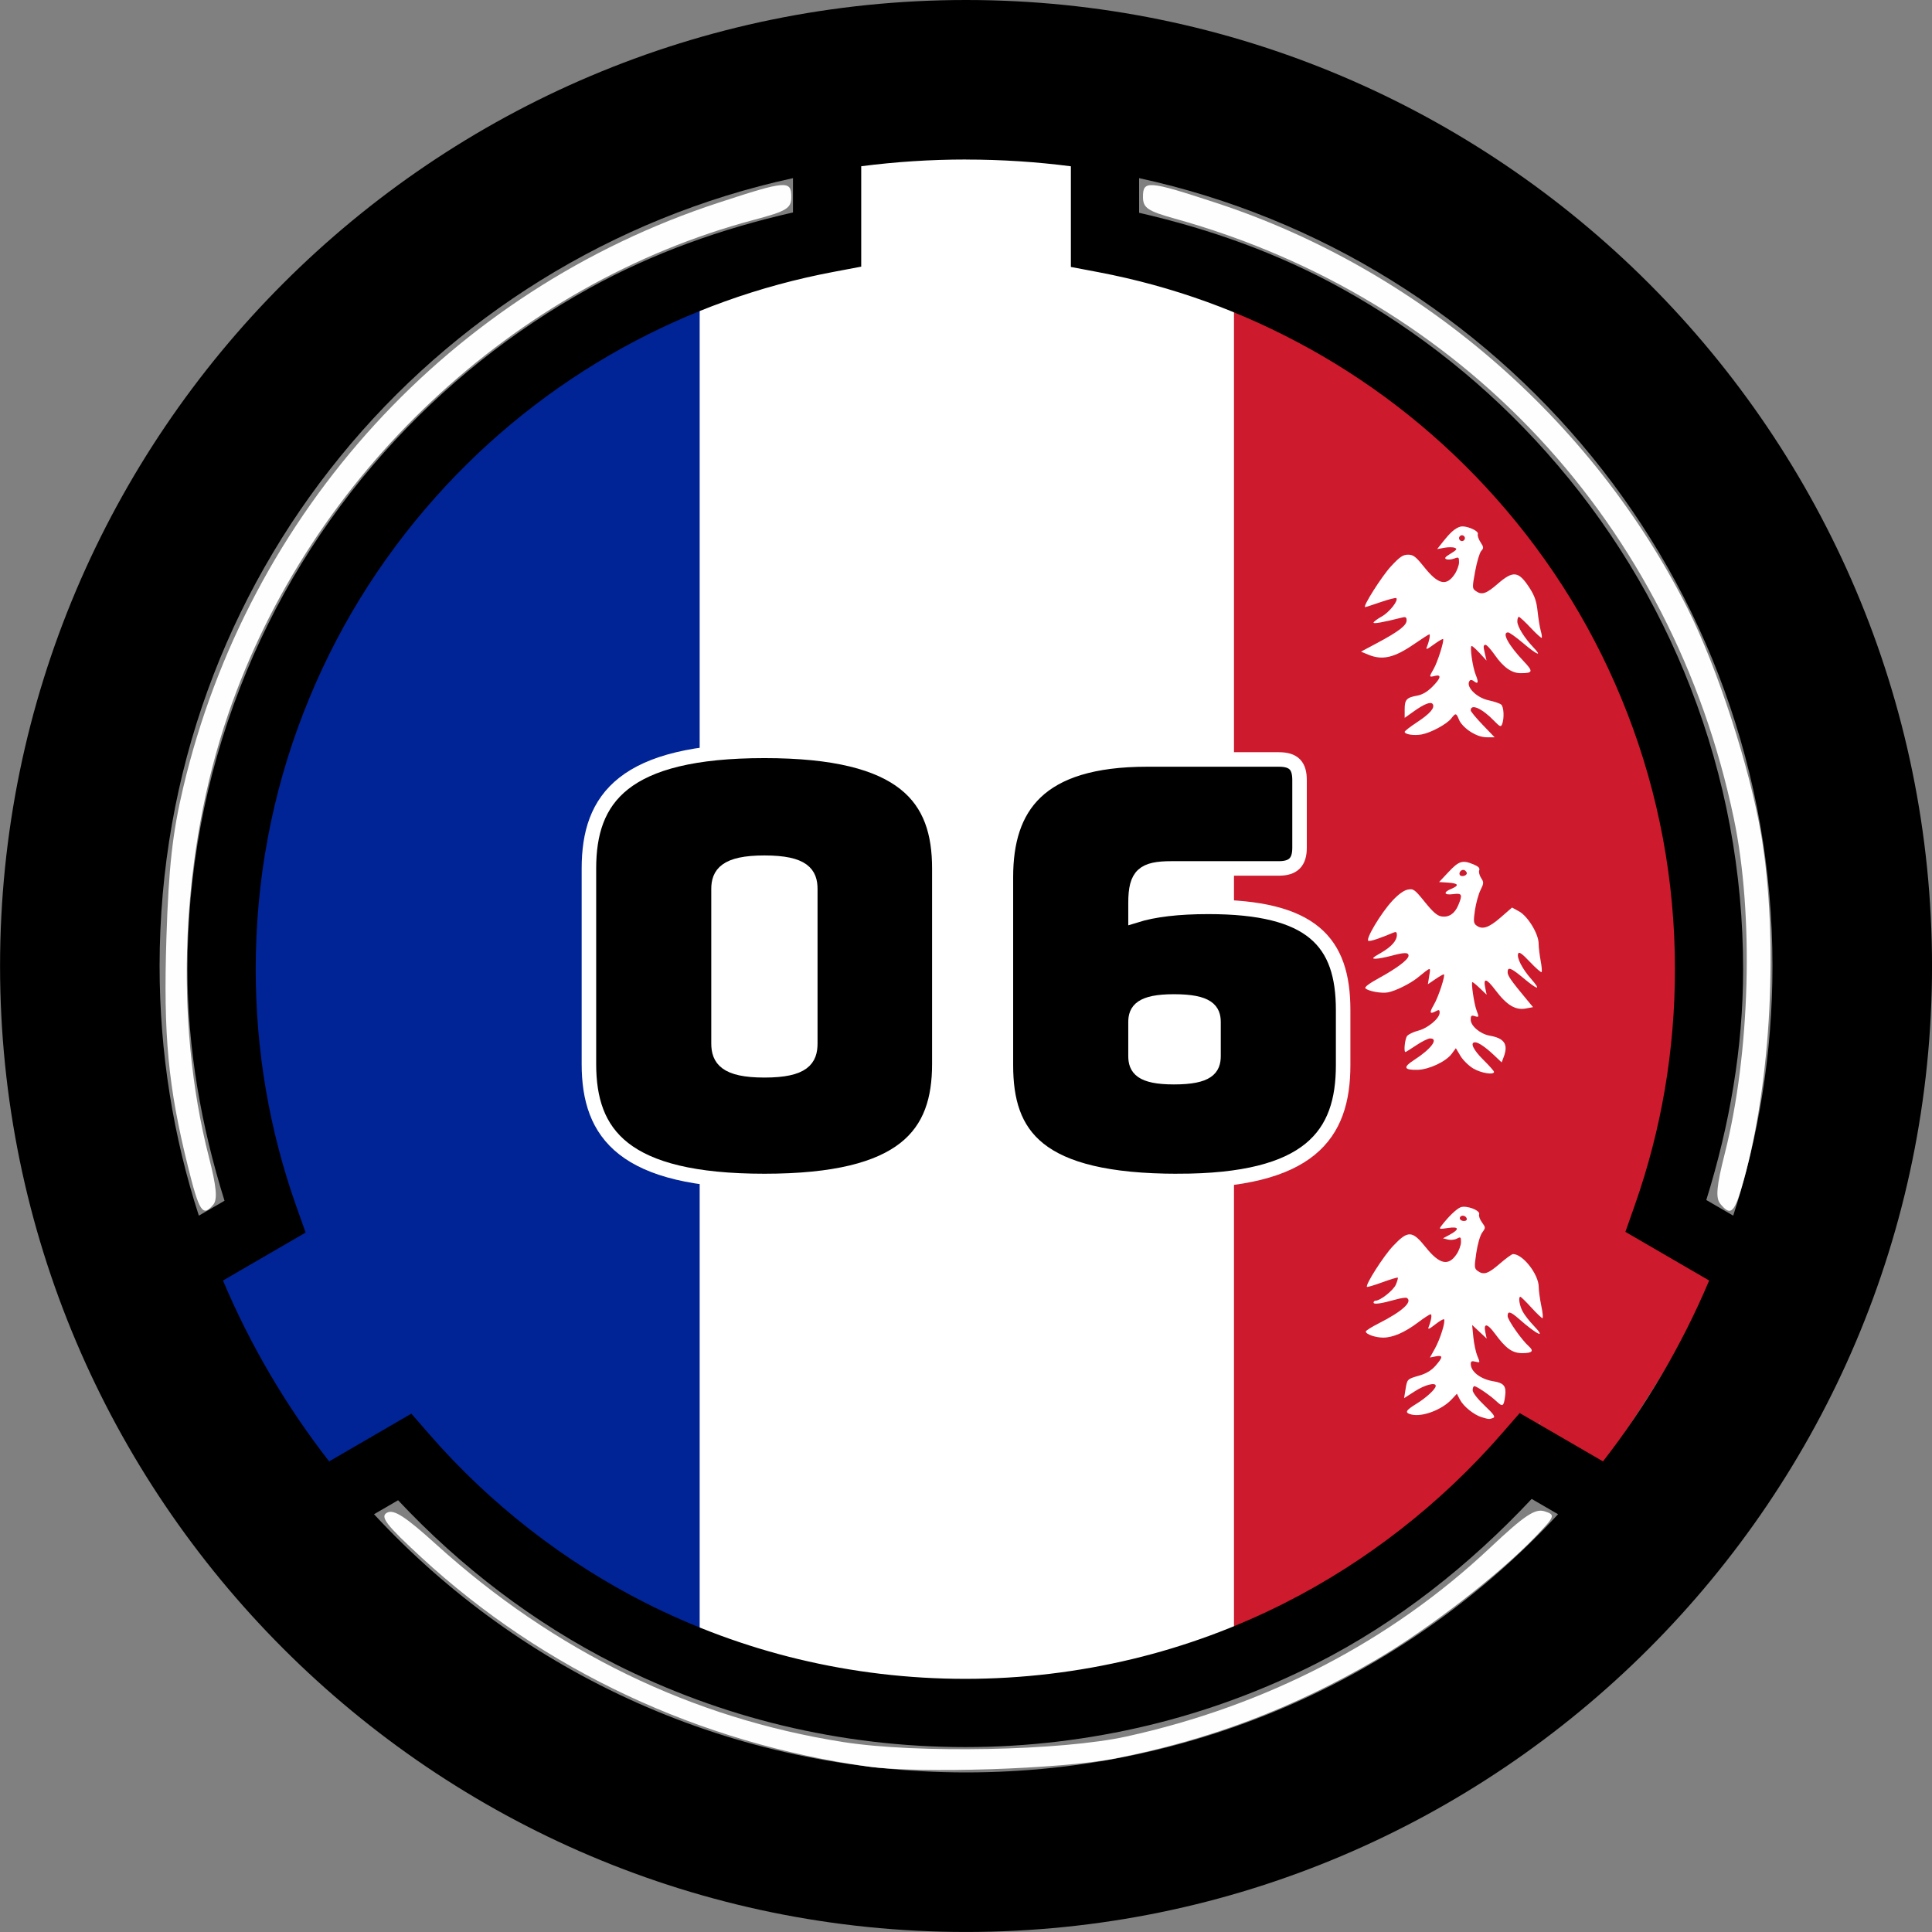 <?xml version="1.0" encoding="windows-1252"?>
<!-- Created with Inkscape (http://www.inkscape.org/) -->
<svg width="133.1mm" height="133.1mm" version="1.1" viewBox="0 0 133.1 133.1" xmlns="http://www.w3.org/2000/svg" xmlns:cc="http://creativecommons.org/ns#" xmlns:dc="http://purl.org/dc/elements/1.1/" xmlns:rdf="http://www.w3.org/1999/02/22-rdf-syntax-ns#">
 <rect x="0" y="0" width="133.1" height="133.1" fill="#808080" stroke="none"/>
 <defs>
  <clipPath id="clipPath1078">
   <ellipse cx="125.58" cy="136.97" rx="49.079" ry="49.911" fill="none" stroke="#000" stroke-width="3.21"/>
  </clipPath>
  <clipPath id="clipPath1095">
   <ellipse cx="124.78" cy="137.54" rx="49.066" ry="50.7" fill="none" stroke="#000" stroke-width="3.235"/>
  </clipPath>
  <clipPath id="clipPath1095-8">
   <ellipse cx="124.78" cy="137.54" rx="49.066" ry="50.7" fill="none" stroke="#000" stroke-width="3.235"/>
  </clipPath>
 </defs>
 <g transform="translate(-57.427 -70.189)">
  <path transform="matrix(.265 0 0 .265 57.427 70.189)" d="m232.14 435.56c-11.099-1.375-28.472-5.263-38.934-8.713l-11.077-3.654 0.363-170.87 0.363-170.87 8.571-3.093c4.714-1.701 14.196-4.252 21.071-5.669l12.5-2.576v-26.124l8.781-0.918c11.102-1.16 26.878-1.157 36.576 0.008l7.5 0.901v26.287l9.643 1.771c5.304 0.974 14.786 3.497 21.071 5.606l11.429 3.835 0.726 341.57-8.934 3.13c-16.956 5.94-33.833 8.856-54.649 9.443-11 0.31-22.25 0.285-25-0.056z" fill="#fff" fill-rule="evenodd" stop-color="#000000" stroke="#fff" stroke-width="5.714" style="paint-order:stroke fill markers"/>
  <g transform="matrix(1.032 0 0 1 -5.622 0)" fill="#cd1a2c" fill-rule="evenodd">
   <rect x="143.47" y="91.004" width="31.232" height="91.391" clip-path="url(#clipPath1095)"/>
   <path d="m165.51 170.62c-1.083-0.644-1.732-1.25-1.794-1.672-0.057-0.387 0.415-1.416 1.134-2.474 1.451-2.136 4.018-6.92 5.003-9.321 0.383-0.933 0.796-1.813 0.918-1.955 0.247-0.286 4.914 2.261 4.919 2.685 0.014 1.17-7.315 13.42-8.174 13.661-0.17 0.048-1.072-0.368-2.006-0.923z"/>
  </g>
  <g transform="matrix(-1.107 0 0 1.028 264.45 -3.583)" fill="#002395" fill-rule="evenodd">
   <rect x="143.47" y="91.004" width="31.232" height="91.391" clip-path="url(#clipPath1095-8)"/>
   <path d="m165.51 170.62c-1.083-0.644-1.732-1.25-1.794-1.672-0.057-0.387 0.415-1.416 1.134-2.474 1.451-2.136 4.018-6.92 5.003-9.321 0.383-0.933 0.796-1.813 0.918-1.955 0.247-0.286 4.914 2.261 4.919 2.685 0.014 1.17-7.315 13.42-8.174 13.661-0.17 0.048-1.072-0.368-2.006-0.923z"/>
  </g>
  <path d="m123.98 70.189c-36.689 0-66.549 29.86-66.549 66.549s29.86 66.549 66.549 66.549c36.689 0 66.549-29.86 66.549-66.549s-29.86-66.549-66.549-66.549zm0 10.992c2.449 0 4.859 0.159 7.222 0.464v6.934l1.911 0.363c5.085 0.966 9.95 2.727 14.496 5.248v-0.003c4.839 2.684 9.164 6.15 12.856 10.299 3.901 4.385 6.946 9.358 9.055 14.797v3e-3h3e-3c2.187 5.635 3.295 11.573 3.295 17.678 0 5.595-0.933 11.053-2.767 16.256l-0.646 1.835 5.771 3.351c-1.896 4.488-4.366 8.671-7.315 12.462l-5.737-3.329-1.275 1.461c-4.151 4.765-9.285 8.778-14.875 11.606l-3e-3 3e-3c-3.347 1.696-6.891 3.002-10.53 3.875-3.748 0.901-7.622 1.365-11.514 1.365-3.887 0-7.76-0.459-11.498-1.359h-3e-3c-3.638-0.874-7.175-2.178-10.525-3.869-5.584-2.822-10.718-6.822-14.861-11.578l-1.274-1.463-5.663 3.289c-2.95-3.791-5.419-7.973-7.315-12.462l5.693-3.304-0.653-1.838c-1.847-5.215-2.785-10.693-2.785-16.301 0-6.112 1.107-12.057 3.301-17.698h0.003v-3e-3c2.115-5.452 5.165-10.426 9.08-14.818 3.704-4.155 8.035-7.612 12.889-10.297 4.552-2.514 9.43-4.267 14.529-5.227l1.914-0.362v-6.917c2.364-0.305 4.774-0.464 7.223-0.464zm-11.922 1.28v2.365c-4.885 1.109-9.613 2.779-14.016 5.211l-0.003 0.003c-5.314 2.939-10.069 6.733-14.123 11.281-4.282 4.804-7.635 10.272-9.953 16.246-2.404 6.182-3.623 12.717-3.623 19.399 0 5.461 0.946 10.797 2.555 15.945l-1.769 1.027c-1.753-5.413-2.704-11.192-2.704-17.199 0-26.654 18.643-48.84 43.635-54.277zm23.844 0c24.992 5.437 43.635 27.624 43.635 54.277 0 6.008-0.95 11.787-2.704 17.2l-1.855-1.077c1.597-5.133 2.537-10.449 2.537-15.896 0-6.675-1.217-13.203-3.613-19.377v-3e-3c-2.311-5.96-5.658-11.426-9.925-16.223-4.04-4.541-8.787-8.343-14.088-11.283-4.397-2.438-9.112-4.115-13.986-5.23zm27.045 90.992 1.818 1.055c-10.138 10.946-24.641 17.787-40.785 17.787-16.143 0-30.647-6.841-40.785-17.787l1.658-0.963c4.293 4.578 9.364 8.459 14.928 11.27v3e-3c3.669 1.853 7.548 3.284 11.545 4.244 4.103 0.988 8.344 1.488 12.6 1.488 4.264 0 8.504-0.509 12.611-1.496 3.997-0.96 7.882-2.391 11.555-4.252 5.564-2.815 10.562-6.771 14.855-11.348z" color="#000000" color-rendering="auto" dominant-baseline="auto" image-rendering="auto" shape-rendering="auto" solid-color="#000000" style="font-feature-settings:normal;font-variant-alternates:normal;font-variant-caps:normal;font-variant-ligatures:normal;font-variant-numeric:normal;font-variant-position:normal;isolation:auto;mix-blend-mode:normal;paint-order:markers stroke fill;shape-padding:0;text-decoration-color:#000000;text-decoration-line:none;text-decoration-style:solid;text-indent:0;text-orientation:mixed;text-transform:none;white-space:normal"/>
  <g fill="#fff" fill-opacity=".992" fill-rule="evenodd" stroke-width="5.399">
   <path transform="matrix(.265 0 0 .265 57.427 70.189)" d="m225.71 459.26c-43.865-6.088-84.333-25.036-116.19-54.403-9.14-8.425-10.776-10.552-8.914-11.593 1.738-0.973 4.768 0.979 12.765 8.221 30.82 27.914 66.482 45.225 105.89 51.405 19.138 3.001 56.728 2.26 73.592-1.45 36.423-8.013 68.678-24.753 94.504-49.047 8.956-8.425 11.722-10.278 14.175-9.499 2.898 0.92 2.777 1.25-2.459 6.697-9.413 9.794-27.708 23.926-41.177 31.808-21.703 12.7-43.491 20.953-68.007 25.758-14.071 2.758-50.792 3.961-64.18 2.103z"/>
   <path transform="matrix(.265 0 0 .265 57.427 70.189)" d="m447.25 312.99c-1.287-1.551-1.02-4.568 1.172-13.214 6.593-26.009 7.56-61.935 2.34-86.919-16.022-76.671-70.564-135.23-145.3-156.01-7.107-1.976-8.321-2.8-8.321-5.651 0-4.369 1.288-4.265 18.945 1.518 52.673 17.254 97.837 56.125 122.72 105.62 7.697 15.31 16.162 41.414 19.07 58.808 4.493 26.884 2.618 63.862-4.546 89.643-2.385 8.584-3.317 9.535-6.081 6.205z"/>
   <path transform="matrix(.265 0 0 .265 57.427 70.189)" d="m48.851 303.21c-5.142-20.694-6.402-34.082-5.587-59.392 0.593-18.416 1.579-27.262 4.346-38.981 16.976-71.892 69.498-129.31 139.16-152.13 17.674-5.79 18.945-5.89 18.945-1.496 0 2.942-1.198 3.678-9.643 5.922-62.528 16.618-115.36 66.241-136.7 128.39-12.343 35.955-14.252 79.561-5.05 115.34 1.943 7.553 2.259 10.943 1.147 12.283-2.767 3.334-3.656 2-6.621-9.935z"/>
  </g>
  <ellipse cx="123.57" cy="136.34" rx="57.074" ry="58.775" clip-path="url(#clipPath1078)" fill="none" stroke="#000" stroke-width="1.4"/>
  <g fill="#fff" fill-rule="evenodd">
   <path transform="matrix(.265 0 0 .265 57.427 70.189)" d="m382.28 190.23c-1.321-0.838-2.558-2.114-2.938-3.03-0.784-1.892-0.886-1.913-2.056-0.426-1.176 1.495-5.274 3.711-7.692 4.159-1.976 0.366-4.423-6e-3 -4.423-0.673 0-0.214 1.476-1.359 3.281-2.546 3.294-2.166 4.616-3.695 4.023-4.654-0.458-0.741-2.152-0.099-4.905 1.859l-2.399 1.706v-2.21c0-2.537 0.488-3.072 3.258-3.573 1.334-0.241 2.631-0.996 3.914-2.279 2.255-2.255 2.497-3.303 0.656-2.841-1.517 0.381-1.529 0.308-0.292-1.82 1.024-1.761 2.805-7.407 2.449-7.762-0.115-0.115-1.203 0.523-2.418 1.416-1.773 1.304-2.127 1.427-1.794 0.625 0.597-1.435 0.955-3.273 0.638-3.273-0.149 0-1.922 1.137-3.939 2.527-5.199 3.582-8.273 4.29-11.952 2.752l-1.87-0.781 4.285-2.288c5.504-2.939 7.568-4.528 7.568-5.827 0-0.825-0.234-0.981-1.136-0.755-5.038 1.261-7.45 1.693-7.45 1.333 0-0.232 0.954-0.951 2.121-1.597 1.975-1.093 4.406-4.16 3.788-4.778-0.15-0.15-1.977 0.315-4.06 1.034-2.083 0.719-3.902 1.307-4.044 1.307-0.761 0 4.364-8.078 6.751-10.642 2.283-2.451 3.082-2.995 4.405-2.995 1.383 0 1.997 0.476 4.26 3.299 3.576 4.462 5.722 4.954 7.848 1.799 0.635-0.942 1.154-2.355 1.154-3.141 0-1.313-0.101-1.39-1.258-0.95-0.692 0.263-1.614 0.342-2.049 0.175-0.594-0.228-0.312-0.593 1.132-1.466 1.591-0.962 1.77-1.222 1.035-1.506-0.488-0.189-1.714-0.188-2.723 2e-3l-1.835 0.344 1.531-1.93c1.947-2.456 3.139-3.496 4.465-3.899 1.396-0.424 4.922 1.053 4.589 1.922-0.139 0.363 0.173 1.31 0.693 2.103 0.847 1.291 0.866 1.532 0.186 2.284-0.419 0.463-1.127 2.834-1.574 5.27-0.779 4.241-0.774 4.458 0.12 5.112 1.575 1.152 2.725 0.783 5.744-1.843 4.059-3.531 5.465-3.334 8.338 1.169 1.278 2.002 1.758 3.43 2.037 6.056 0.201 1.89 0.569 4.148 0.818 5.017 0.249 0.869 0.357 1.677 0.239 1.795s-1.414-1.06-2.881-2.618c-1.466-1.558-2.844-2.833-3.06-2.833-0.216 0-0.393 0.536-0.393 1.192 0 1.334 1.827 4.283 4.19 6.763 2.455 2.577 0.892 1.922-2.698-1.129-1.793-1.524-3.544-2.774-3.891-2.778-1.724-0.019 0.076 3.301 4.085 7.535 2.508 2.649 2.393 3.067-0.844 3.063-2.317-3e-3 -4.487-1.536-6.715-4.745-1.076-1.549-2.183-2.734-2.461-2.634-0.55 0.199-0.552 0.338-0.029 2.582l0.353 1.515-1.745-1.894c-0.96-1.042-1.911-1.894-2.114-1.894-0.546 0 0.239 5.538 1.066 7.527 0.785 1.886 0.601 2.528-0.469 1.64-0.38-0.315-0.84-0.423-1.022-0.24-1.383 1.383 1.489 4.475 4.822 5.19 1.433 0.307 2.905 0.807 3.271 1.111 0.701 0.582 0.842 3.591 0.239 5.116-0.311 0.787-0.575 0.672-2.111-0.917-3.099-3.207-6.049-4.517-6.049-2.687 0 0.285 1.4 1.977 3.111 3.758l3.111 3.239h-2.002c-1.335 0-2.761-0.482-4.284-1.447zm-1.451-50.323c0-0.417-0.341-0.758-0.758-0.758-0.417 0-0.758 0.341-0.758 0.758s0.341 0.758 0.758 0.758c0.417 0 0.758-0.341 0.758-0.758z" stop-color="#000000" style="paint-order:stroke fill markers"/>
   <path transform="matrix(.265 0 0 .265 57.427 70.189)" d="m382.99 277.77c-1.171-0.702-2.664-2.174-3.319-3.272l-1.19-1.996-1.081 1.462c-1.498 2.026-5.938 4.103-8.898 4.162-3.558 0.071-3.817-0.676-0.883-2.559 4.433-2.844 6.484-5.604 4.166-5.604-0.528 0-2.142 0.795-3.586 1.768-1.445 0.972-2.718 1.768-2.829 1.768-0.493 0-0.139-3.424 0.43-4.16 0.347-0.45 1.654-1.081 2.904-1.402 2.504-0.644 5.556-3.201 5.556-4.656 0-0.785-0.163-0.842-1.053-0.365-1.532 0.82-1.654 0.343-0.44-1.715 1.193-2.022 3.109-7.905 2.574-7.905-0.188 0-1.194 0.579-2.236 1.288l-1.895 1.288 0.345-2.172c0.384-2.415 0.613-2.452-3.049 0.496-1.912 1.54-5.716 3.423-7.661 3.793-1.69 0.322-5.114-0.292-5.875-1.053-0.302-0.302 0.981-1.276 3.471-2.636 4.705-2.569 7.738-4.86 7.738-5.845 0-0.905-1.054-0.895-4.546 0.043-1.528 0.41-3.346 0.746-4.041 0.747-1.042 1e-3 -0.806-0.261 1.353-1.499 2.798-1.605 4.203-3.182 4.203-4.718 0-0.711-0.223-0.858-0.884-0.581-3.658 1.536-5.918 2.288-6.492 2.16-0.964-0.215 3.22-7.245 6.231-10.467 1.553-1.663 2.968-2.682 3.987-2.873 1.47-0.276 1.775-0.053 4.431 3.235 2.148 2.658 3.227 3.586 4.366 3.753 1.898 0.279 3.409-0.748 4.324-2.939 1.16-2.777 0.978-3.174-1.316-2.866-2.406 0.323-2.696-0.47-0.505-1.377 2.156-0.893 1.878-1.436-0.827-1.614l-2.342-0.154 2.494-2.652c2.689-2.859 3.604-3.13 6.494-1.922 1.24 0.518 1.659 0.959 1.444 1.519-0.167 0.434 0.055 1.336 0.493 2.004 0.733 1.118 0.72 1.368-0.162 3.153-0.527 1.066-1.176 3.416-1.442 5.222-0.41 2.78-0.362 3.38 0.314 3.914 1.549 1.225 3.231 0.696 6.316-1.988l3.011-2.619 1.798 0.978c2.287 1.243 5.09 5.822 5.117 8.359 0.011 1.004 0.248 3.029 0.527 4.501 0.279 1.472 0.386 2.797 0.238 2.945s-1.512-1.045-3.032-2.652c-2.056-2.174-2.838-2.725-3.057-2.154-0.417 1.086 1.063 3.96 3.417 6.633 2.65 3.011 1.743 2.903-2.018-0.24-3.272-2.734-4.137-3.059-4.137-1.554 0 0.912 0.914 2.219 4.946 7.074l1.663 2.002-1.891 0.355c-2.668 0.5-4.934-0.862-7.842-4.715-2.435-3.226-3.276-3.383-2.667-0.498l0.344 1.629-1.72-1.641c-0.946-0.903-1.842-1.641-1.991-1.641-0.386 0 0.434 5.632 1.059 7.276 0.704 1.851 0.678 1.933-0.487 1.563-0.825-0.262-1.01-0.091-1.01 0.931 0 1.632 2.489 3.727 4.939 4.156 3.851 0.675 4.885 2.263 3.628 5.57l-0.524 1.379-1.875-1.776c-2.275-2.155-4.151-3.442-5.018-3.442-1.414 0-0.503 1.943 2.133 4.546 1.528 1.509 2.778 2.922 2.778 3.139 0 0.871-3.409 0.311-5.412-0.889zm-1.659-50.762c0-0.232-0.247-0.574-0.549-0.761-0.701-0.433-1.69 0.527-1.26 1.224 0.358 0.58 1.809 0.209 1.809-0.463z" stop-color="#000000" style="paint-order:stroke fill markers"/>
   <path transform="matrix(.265 0 0 .265 57.427 70.189)" d="m385.21 368.44c-2.027-0.608-4.76-2.818-5.676-4.589l-0.783-1.515-1.375 1.472c-2.531 2.71-7.637 4.631-10.438 3.928-1.842-0.462-1.578-1.03 1.305-2.804 2.582-1.589 5.005-3.834 5.005-4.639 0-1.008-2.779-0.3-5.398 1.375l-2.824 1.807 0.342-2.137c0.454-2.839 0.424-2.808 3.544-3.714 1.884-0.548 3.195-1.336 4.284-2.576 1.966-2.239 1.978-2.818 0.054-2.434l-1.515 0.303 1.31-2.345c1.368-2.448 2.818-7.122 2.353-7.587-0.148-0.148-1.192 0.461-2.32 1.355-1.486 1.177-1.953 1.369-1.695 0.697 0.726-1.893 0.953-3.358 0.519-3.358-0.246 0-1.691 0.939-3.212 2.086-3.467 2.616-6.577 3.975-9.096 3.975-2.042 0-4.528-0.873-4.528-1.59 0-0.23 1.534-1.194 3.409-2.144 6.035-3.056 8.844-5.602 7.26-6.582-0.244-0.15-1.55 0.039-2.904 0.421-3.774 1.065-5.744 1.337-5.744 0.79 0-0.271 0.232-0.492 0.515-0.492 1.236 0 4.668-2.723 5.287-4.196 0.373-0.887 0.595-1.696 0.492-1.798-0.102-0.102-1.907 0.441-4.01 1.208-2.103 0.767-3.906 1.306-4.005 1.196-0.475-0.52 4.309-8.018 6.785-10.634 3.887-4.106 4.972-4.065 8.491 0.326 3.571 4.456 5.889 4.983 8.019 1.823 0.635-0.942 1.154-2.369 1.154-3.171 0-1.323-0.098-1.406-1.057-0.893-0.581 0.311-1.635 0.421-2.341 0.244l-1.284-0.322 1.683-0.903c2.693-1.444 2.54-2.219-0.353-1.785-2.354 0.353-2.424 0.329-1.723-0.592 1.746-2.296 3.898-4.374 4.96-4.789 1.513-0.591 5.223 0.822 4.832 1.84-0.149 0.388 0.18 1.323 0.73 2.079 0.98 1.345 0.981 1.401 0.059 2.662-0.537 0.735-1.194 3.004-1.529 5.282-0.541 3.682-0.515 4.047 0.34 4.672 1.569 1.147 2.722 0.776 5.738-1.847 1.597-1.389 3.159-2.525 3.472-2.525 2.557 0 6.668 5.268 6.687 8.57 6e-3 0.981 0.308 3.204 0.672 4.94 0.364 1.736 0.496 3.157 0.293 3.157s-1.511-1.25-2.908-2.778c-1.396-1.528-2.669-2.778-2.829-2.778-0.572 0-0.274 2.102 0.523 3.687 0.447 0.889 1.744 2.582 2.883 3.763 3.509 3.638 0.969 2.483-3.823-1.74-2.158-1.901-2.903-2.085-2.903-0.715 0 1.004 3.631 6.202 5.467 7.825 1.455 1.288 0.963 1.827-1.67 1.827-2.576 0-4.252-1.198-7.098-5.076-1.992-2.713-3.017-2.84-2.482-0.306l0.337 1.593-3.777-3.535 0.311 3.154c0.171 1.734 0.644 3.952 1.052 4.928 0.74 1.77 0.739 1.774-0.497 1.464-0.985-0.247-1.235-0.118-1.222 0.628 0.034 2 2.585 3.934 5.889 4.465 2.735 0.44 3.388 1.264 3.042 3.844-0.367 2.733-0.629 2.891-2.26 1.357-1.642-1.543-5.132-3.929-5.747-3.929-0.239 0-0.435 0.47-0.435 1.044 0 0.621 1.247 2.231 3.075 3.97 2.46 2.341 2.906 2.99 2.232 3.249-0.983 0.377-1.068 0.372-2.94-0.19zm-3.881-51.479c0-0.682-0.921-1.155-1.524-0.782-0.282 0.174-0.383 0.529-0.223 0.787 0.379 0.613 1.746 0.609 1.746-5e-3z" stop-color="#000000" style="paint-order:stroke fill markers"/>
  </g>
  <g stroke="#fff" aria-label="06">
   <path d="m122.14 143.49v-13.473c0-4.82-2.331-8.1-12.051-8.1s-12.09 3.279-12.09 8.1v13.473c0 4.82 2.371 8.06 12.09 8.06s12.051-3.24 12.051-8.06zm-15.212-1.422v-10.628c0-1.027 0.474-1.817 3.161-1.817 2.726 0 3.161 0.79 3.161 1.817v10.628c0 1.067-0.435 1.857-3.161 1.857-2.687 0-3.161-0.79-3.161-1.857z"/>
   <path d="m138.58 151.55c9.088 0 11.379-3.161 11.379-7.981v-3.793c0-4.702-2.134-7.112-9.285-7.112-2.094 0-3.754 0.198-5.018 0.593v-0.869c0-1.936 0.553-2.371 2.489-2.371h7.389c0.988 0 1.422-0.435 1.422-1.422v-4.662c0-0.988-0.395-1.422-1.422-1.422h-9.088c-7.468 0-9.72 3.279-9.72 8.1v12.96c0 4.82 2.134 7.981 11.853 7.981zm-2.924-10.945c0-0.79 0.356-1.422 2.647-1.422 2.371 0 2.726 0.632 2.726 1.422v2.331c0 0.83-0.356 1.462-2.726 1.462-2.292 0-2.647-0.632-2.647-1.462z"/>
  </g>
 </g>
</svg>